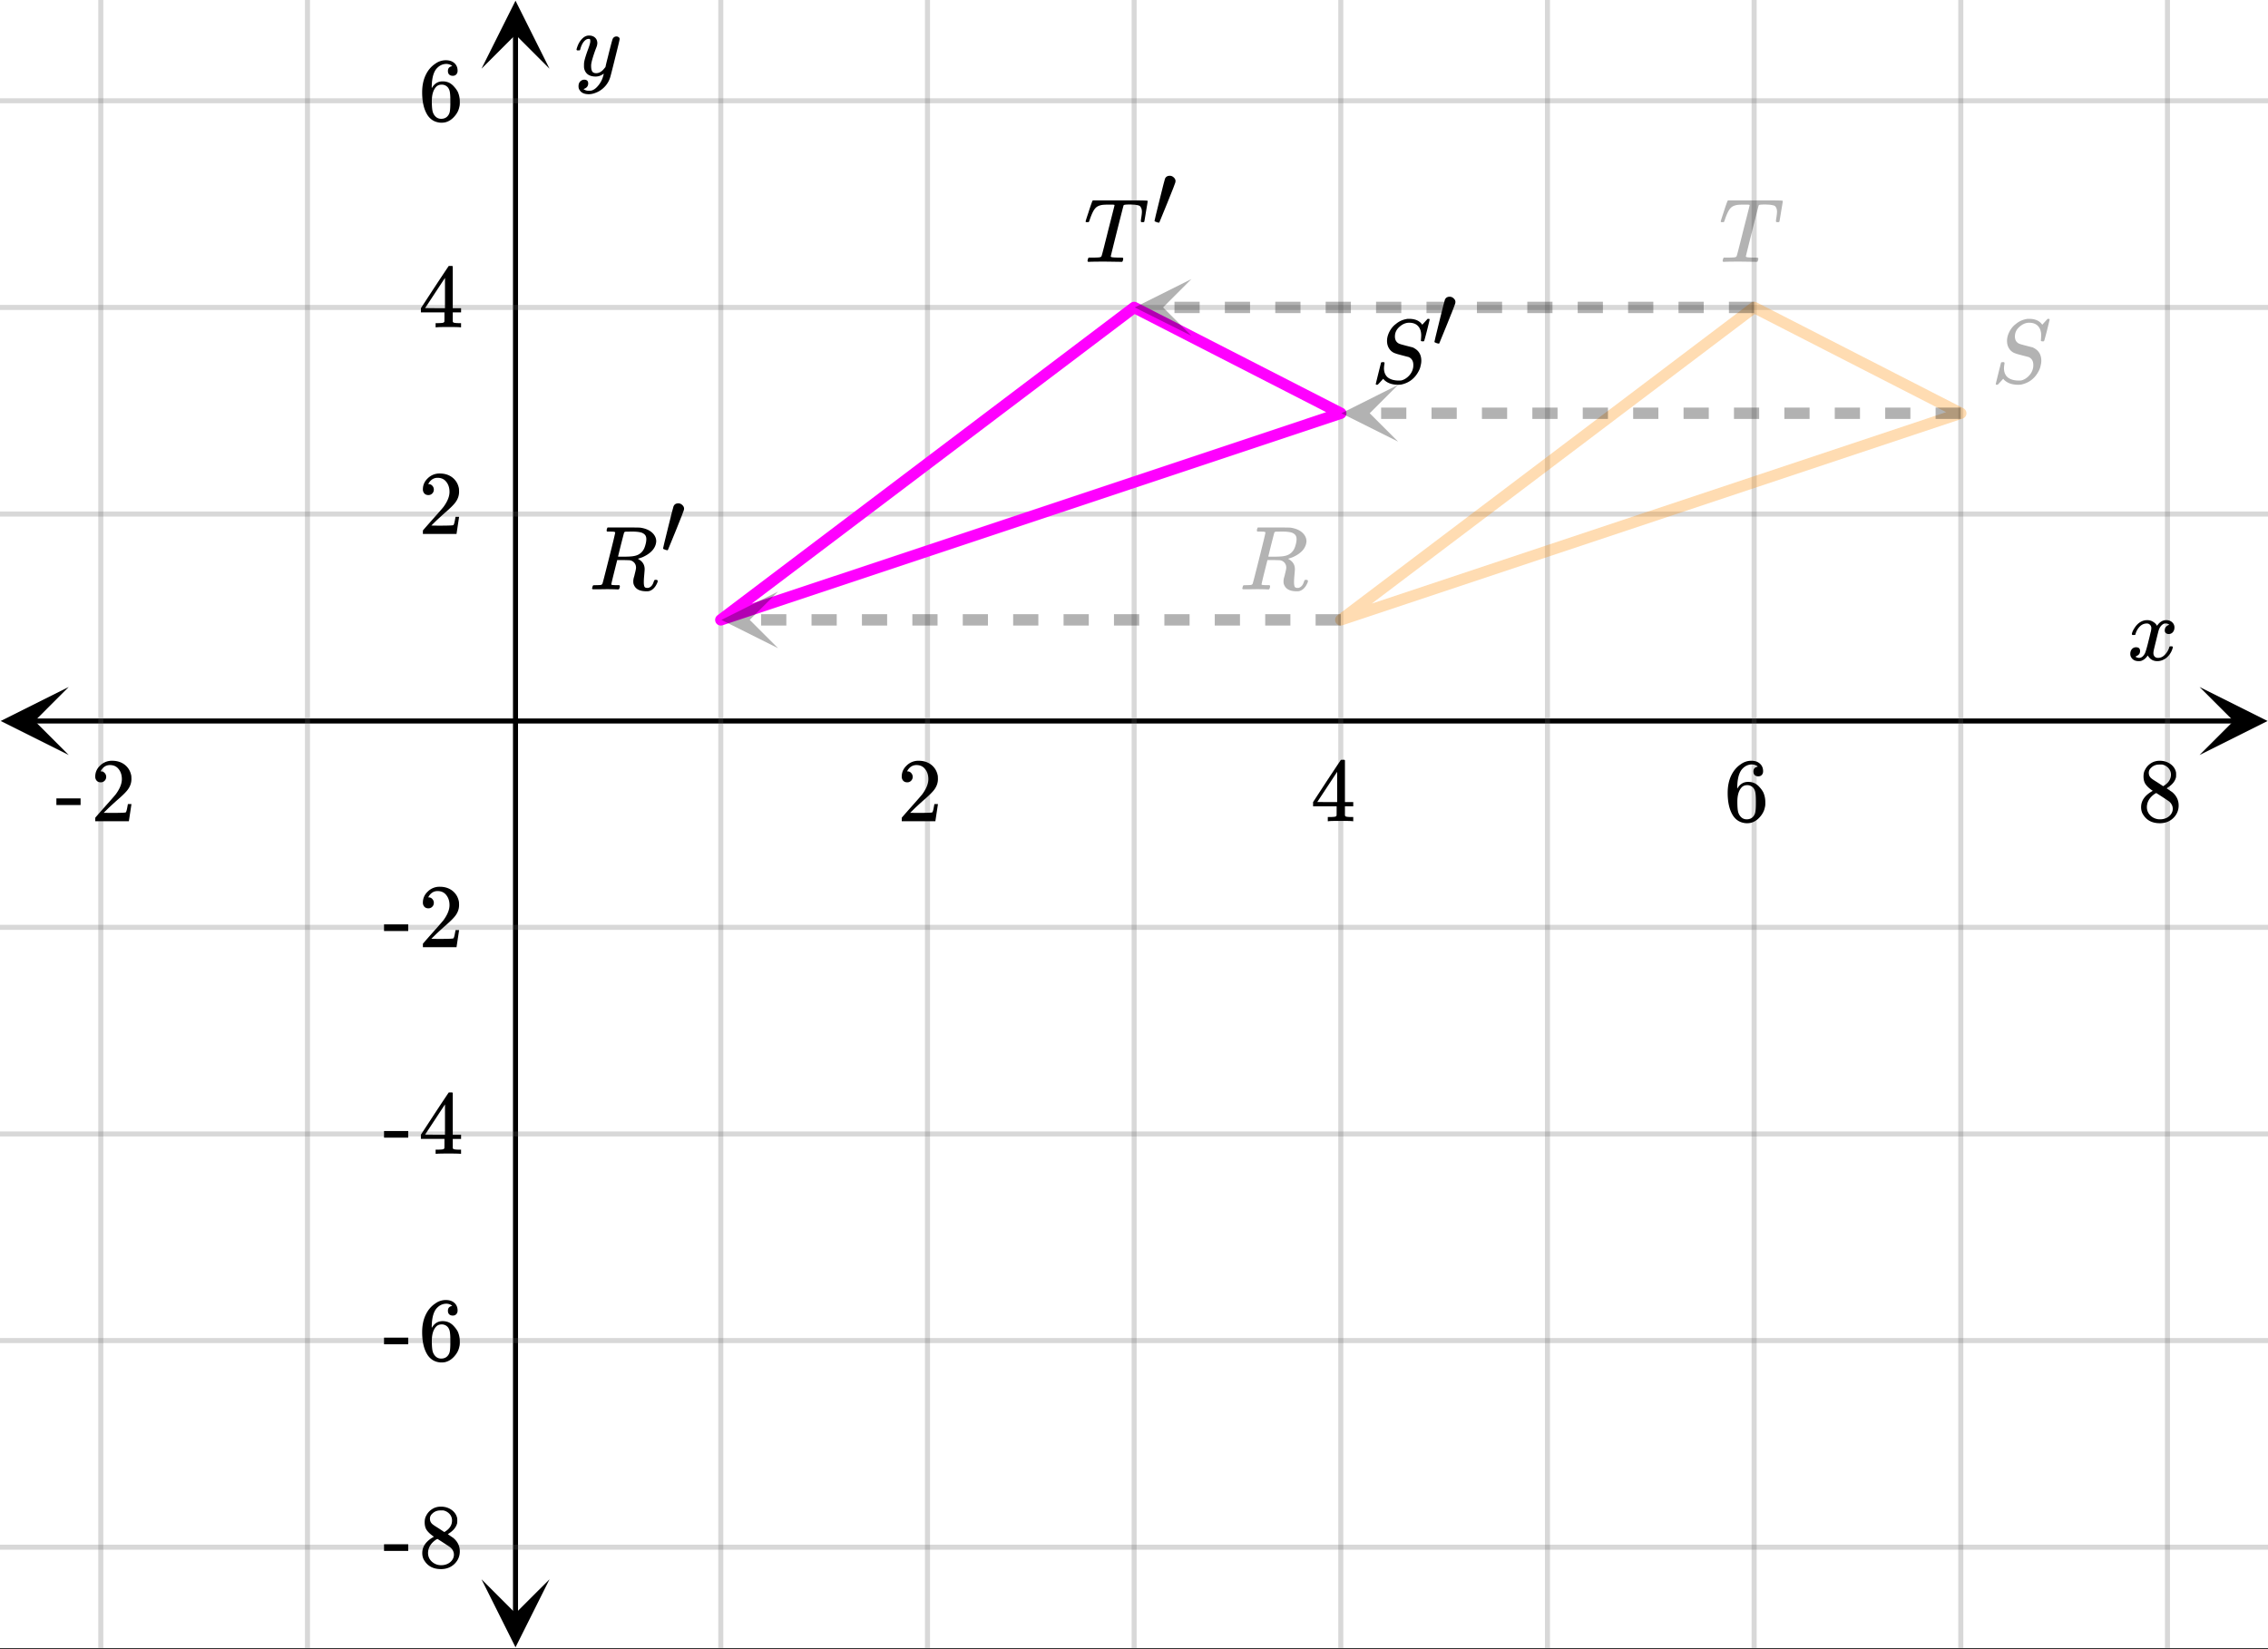 <svg xmlns="http://www.w3.org/2000/svg" xmlns:xlink="http://www.w3.org/1999/xlink" width="449.28" height="326.72" viewBox="0 0 336.96 245.04"><rect x="0" y="0" width="336.96" height="245.04" fill="#333333" stroke="none"/><defs><symbol overflow="visible" id="d"><path d="M3.875-8.469c0-.008-.008-.02-.016-.031a.084.084 0 0 0-.046-.016c-.012-.007-.028-.02-.047-.03a.291.291 0 0 0-.094-.017c-.031-.007-.063-.015-.094-.015H3.36a.516.516 0 0 0-.125-.016h-.53c-.044-.008-.075-.039-.095-.094-.011-.019-.007-.097.016-.234.05-.164.094-.258.125-.281h2.344c1.55 0 2.39.012 2.515.031.813.117 1.43.399 1.86.844.332.355.5.75.5 1.187 0 .094-.024.23-.063.407-.21.804-.87 1.453-1.984 1.953-.399.148-.621.218-.672.218l.094.079c.601.336.906.828.906 1.484 0 .105-.023.39-.063.86-.042.43-.062.78-.062 1.062 0 .312.031.539.094.672.062.125.195.187.406.187.125 0 .207-.008.25-.031.344-.125.582-.422.719-.89.05-.126.086-.204.11-.235.03-.031.097-.047.202-.047.188 0 .281.059.281.172 0 .156-.109.414-.328.766-.273.398-.59.64-.953.734-.062.02-.195.031-.39.031-.93 0-1.532-.281-1.813-.844a1.141 1.141 0 0 1-.14-.546v-.22c.007-.062.019-.128.03-.202a.716.716 0 0 1 .032-.157c.008-.039.031-.117.063-.234a2.01 2.01 0 0 0 .078-.312c.132-.508.203-.836.203-.985 0-.445-.196-.781-.578-1a1.217 1.217 0 0 0-.344-.11c-.086-.007-.402-.019-.953-.03h-.922l-.438 1.75a82.615 82.615 0 0 0-.437 1.812c0 .063.008.102.031.11.063.03.313.054.75.062h.406c.051.063.079.105.079.125.007.012 0 .094-.032.25a.464.464 0 0 1-.14.25h-.204a34.22 34.22 0 0 0-1.765-.031c-.211 0-.512.008-.906.015H.672C.516-.016.437-.055.437-.14c0-.007.016-.07.047-.187.04-.164.086-.258.141-.281a.954.954 0 0 1 .203-.016h.078c.239 0 .508-.008.813-.031.125-.031.207-.086.25-.172.031-.031.351-1.274.968-3.735.626-2.468.938-3.769.938-3.906zm4.406.344c-.187-.195-.437-.32-.75-.375-.304-.063-.734-.094-1.297-.094-.117 0-.23.008-.343.016h-.437c-.126.012-.212.055-.25.125-.013.023-.169.621-.47 1.797a169.86 169.86 0 0 0-.437 1.781c0 .012.312.016.937.016.696-.008 1.164-.04 1.407-.094.582-.094 1.03-.36 1.343-.797.145-.195.266-.46.36-.797.101-.344.156-.648.156-.922 0-.281-.074-.5-.219-.656zm0 0"/></symbol><symbol overflow="visible" id="i"><path d="M7.453-7.016c0-.601-.156-1.07-.469-1.406-.304-.332-.746-.5-1.328-.5-.5 0-.98.203-1.437.61-.45.398-.672.874-.672 1.437 0 .281.066.523.203.719.145.199.328.328.547.39.031.024.344.11.937.266.602.156.91.234.922.234.125.043.29.137.5.282.54.386.813.96.813 1.718 0 .243-.04.493-.11.75-.043.25-.132.5-.265.75C6.53-.66 5.66.016 4.484.266a2.94 2.94 0 0 1-.468.03c-.887 0-1.579-.245-2.079-.734l-.125-.156-.39.422c-.25.281-.39.426-.422.438-.023.02-.063.03-.125.03C.758.297.703.259.703.189c0-.032.258-1.086.781-3.172.02-.051.11-.079.266-.079h.172c.05.043.078.075.078.094.008.012.004.086-.016.219a3.75 3.75 0 0 0-.062.688c.031.585.238 1.023.625 1.312.394.281.93.422 1.61.422.081 0 .19-.004.327-.016.414-.101.79-.328 1.125-.672.344-.351.555-.757.641-1.218.02-.07.031-.211.031-.422 0-.57-.234-.961-.703-1.172-.055-.008-.375-.094-.969-.25-.593-.156-.902-.242-.921-.266a1.704 1.704 0 0 1-.954-.672c-.242-.343-.359-.75-.359-1.218 0-.446.125-.91.375-1.391.258-.477.57-.848.938-1.11.457-.394 1.007-.644 1.656-.75a.582.582 0 0 1 .14-.015h.157c.925 0 1.582.293 1.968.875l.797-.875h.11c.125 0 .187.031.187.094 0 .062-.133.61-.39 1.64-.262 1.024-.407 1.547-.438 1.579-.023.023-.09.03-.203.03-.18 0-.266-.034-.266-.109 0-.05.004-.097.016-.14 0-.04.004-.133.016-.282.007-.156.015-.265.015-.328zm0 0"/></symbol><symbol overflow="visible" id="o"><path d="M5.594 0c-.242 0-.64-.004-1.203-.016-.563-.007-1-.015-1.313-.015C1.91-.031 1.172-.02.86 0H.656a.365.365 0 0 1-.094-.11c0-.019.016-.1.047-.25a.561.561 0 0 1 .125-.265h.391c.531 0 .895-.008 1.094-.031a.747.747 0 0 0 .328-.078c.008-.008.02-.016.031-.016.04-.031.082-.125.125-.281.05-.157.235-.86.547-2.11.156-.613.281-1.113.375-1.5.633-2.468.953-3.726.953-3.78 0-.052-.133-.079-.39-.079h-.422c-.606 0-1 .027-1.188.078-.387.086-.68.246-.875.485-.25.273-.516.82-.797 1.64-.062.2-.11.32-.14.36-.024.03-.086.046-.188.046H.547c-.125 0-.203-.007-.235-.03C.29-5.954.282-5.978.282-6c0-.05.132-.484.406-1.297.195-.613.363-1.11.5-1.484.05-.164.109-.281.171-.344h6.313c1.207 0 1.812.023 1.812.063v.015l.016.016V-9c0 .063-.086.578-.25 1.547-.156.969-.242 1.46-.25 1.469 0 .023-.016.043-.047.062-.023.024-.09.031-.203.031h-.125c-.031-.007-.055-.015-.063-.015a.257.257 0 0 1-.046-.047c-.012-.02-.024-.035-.032-.047 0-.063.008-.18.032-.36.082-.488.125-.847.125-1.077 0-.196-.028-.364-.079-.5a1.017 1.017 0 0 0-.187-.313c-.063-.07-.184-.125-.36-.156a3.96 3.96 0 0 0-.453-.078 29.24 29.24 0 0 0-.625-.032c-.406 0-.667.012-.78.032-.118.011-.196.043-.235.093-.012.012-.336 1.274-.969 3.782-.625 2.5-.937 3.765-.937 3.796 0 .063.054.106.171.125.125.032.461.055 1.016.063.3 0 .484.008.547.016.063.011.098.039.11.078a.798.798 0 0 1-.016.234c-.043.168-.086.262-.125.281L5.687 0h-.093zm0 0"/></symbol><symbol overflow="visible" id="K"><path d="M.781-3.75C.727-3.8.703-3.848.703-3.89c.031-.25.172-.563.422-.938.414-.633.941-1.004 1.578-1.11.133-.007.235-.015.297-.015.313 0 .598.086.86.25.269.156.46.355.578.594.113-.157.187-.25.218-.282.332-.375.711-.562 1.14-.562.364 0 .661.105.891.312.227.211.344.465.344.766 0 .281-.078.516-.234.703a.776.776 0 0 1-.625.281.64.64 0 0 1-.422-.14.521.521 0 0 1-.156-.39c0-.415.222-.696.672-.845a.58.58 0 0 0-.141-.093.705.705 0 0 0-.39-.094.91.91 0 0 0-.266.031c-.336.149-.586.445-.75.89-.032.075-.164.579-.39 1.516-.231.93-.356 1.45-.376 1.563a1.827 1.827 0 0 0-.047.406c0 .211.063.383.188.516.125.125.289.187.5.187.383 0 .726-.16 1.031-.484.3-.32.508-.676.625-1.063.02-.082.04-.129.063-.14.03-.02.109-.031.234-.031.164 0 .25.039.25.109 0 .012-.012.058-.031.14-.149.563-.461 1.055-.938 1.47-.43.323-.875.484-1.344.484-.625 0-1.101-.282-1.421-.844-.262.406-.594.68-1 .812-.086.02-.2.032-.344.032-.524 0-.89-.188-1.11-.563a.953.953 0 0 1-.14-.531c0-.27.078-.5.234-.688a.798.798 0 0 1 .625-.28c.395 0 .594.187.594.562 0 .336-.164.574-.484.718a.359.359 0 0 1-.063.047l-.078.031c-.012.012-.024.016-.031.016h-.032c0 .031.063.074.188.125a.817.817 0 0 0 .36.078c.32 0 .597-.203.827-.61.102-.163.282-.75.532-1.75.05-.206.109-.437.171-.687.063-.257.11-.457.141-.593.031-.133.05-.211.063-.235a2.86 2.86 0 0 0 .078-.531.678.678 0 0 0-.188-.5.613.613 0 0 0-.484-.203c-.406 0-.762.156-1.063.469a2.562 2.562 0 0 0-.609 1.078c-.012.074-.031.12-.063.14a.752.752 0 0 1-.218.016zm0 0"/></symbol><symbol overflow="visible" id="Q"><path d="M6.234-5.813c.125 0 .227.04.313.11.094.062.14.152.14.266 0 .117-.226 1.058-.671 2.828C5.578-.836 5.328.133 5.266.312a3.459 3.459 0 0 1-.688 1.22 3.641 3.641 0 0 1-1.11.874c-.491.239-.945.36-1.359.36-.687 0-1.152-.22-1.39-.657-.094-.125-.14-.304-.14-.53 0-.306.085-.544.265-.72.187-.168.379-.25.578-.25.394 0 .594.188.594.563 0 .332-.157.578-.47.734a.298.298 0 0 1-.062.032.295.295 0 0 0-.078.03c-.011.009-.023.016-.031.016L1.328 2c.031.05.129.11.297.172.133.05.273.078.422.078h.11c.155 0 .273-.012.359-.031.332-.094.648-.324.953-.688A3.69 3.69 0 0 0 4.188.25c.093-.3.14-.477.14-.531 0-.008-.012-.004-.031.015a.358.358 0 0 1-.078.047c-.336.239-.703.36-1.11.36-.46 0-.84-.106-1.14-.313-.293-.219-.48-.531-.563-.937a2.932 2.932 0 0 1-.015-.407c0-.218.007-.382.03-.5.063-.394.266-1.054.61-1.984.196-.531.297-.898.297-1.11a.838.838 0 0 0-.031-.265c-.024-.05-.074-.078-.156-.078h-.063c-.21 0-.406.094-.594.281-.293.293-.511.727-.656 1.297 0 .012-.008.027-.015.047a.188.188 0 0 1-.032.047l-.015.015c-.012.012-.028.016-.047.016h-.36C.305-3.8.281-3.836.281-3.86a.97.97 0 0 1 .047-.203c.188-.625.469-1.113.844-1.468.3-.282.617-.422.953-.422.383 0 .688.105.906.312.227.2.344.485.344.86-.023.168-.04.261-.047.281 0 .055-.07.246-.203.578-.367 1-.586 1.735-.656 2.203a1.857 1.857 0 0 0-.016.297c0 .344.05.61.156.797.114.18.313.266.594.266.207 0 .406-.051.594-.157a1.84 1.84 0 0 0 .422-.328c.093-.101.21-.242.36-.422a32.833 32.833 0 0 1 .25-1.063c.093-.35.175-.687.25-1 .343-1.35.534-2.062.577-2.124a.592.592 0 0 1 .578-.36zm0 0"/></symbol><symbol overflow="visible" id="J"><path d="M2.672-7.547c.226 0 .426.086.594.25.175.156.265.34.265.547 0 .043-.011.11-.031.203 0 .063-.39 1.063-1.172 3C1.547-1.609 1.145-.629 1.125-.609c-.012.023-.031.03-.063.03C1-.578.895-.597.75-.64.52-.723.406-.785.406-.828c0-.063.25-1.102.75-3.125.5-2.02.77-3.078.813-3.172.125-.281.36-.422.703-.422zm0 0"/></symbol><symbol overflow="visible" id="L"><path d="M1.484-5.781c-.25 0-.449-.078-.593-.235a.872.872 0 0 1-.22-.609c0-.645.243-1.195.735-1.656a2.46 2.46 0 0 1 1.766-.703c.77 0 1.41.21 1.922.625.508.418.82.964.937 1.64.008.168.016.32.016.453 0 .524-.156 1.012-.469 1.47-.25.374-.758.89-1.516 1.546-.324.281-.777.695-1.359 1.234l-.781.766 1.016.016c1.414 0 2.164-.024 2.25-.079.039-.007.085-.101.14-.28.031-.095.094-.4.188-.923v-.03h.53v.03l-.374 2.47V0h-5v-.25c0-.188.008-.29.031-.313.008-.007.383-.437 1.125-1.28.977-1.095 1.61-1.813 1.89-2.157.602-.82.907-1.57.907-2.25 0-.594-.156-1.086-.469-1.484-.312-.407-.746-.61-1.297-.61-.523 0-.945.235-1.265.703-.024.032-.047.079-.078.141a.274.274 0 0 0-.047.078c0 .012.02.016.062.016a.68.68 0 0 1 .547.25.801.801 0 0 1 .219.562c0 .23-.078.422-.235.578a.76.76 0 0 1-.578.235zm0 0"/></symbol><symbol overflow="visible" id="M"><path d="M6.234 0c-.125-.031-.71-.047-1.75-.047-1.074 0-1.671.016-1.796.047h-.126v-.625h.422c.383-.008.618-.031.704-.063a.286.286 0 0 0 .171-.14c.008-.008.016-.25.016-.719v-.672h-3.5v-.625l2.031-3.11A431.58 431.58 0 0 1 4.5-9.108c.02-.008.113-.016.281-.016h.25l.078.078v6.203h1.235v.625H5.109V-.89a.25.25 0 0 0 .079.157c.07.062.328.101.765.109h.39V0zm-2.28-2.844v-4.5L1-2.859l1.469.015zm0 0"/></symbol><symbol overflow="visible" id="N"><path d="M5.031-8.11c-.199-.195-.48-.304-.843-.328-.625 0-1.153.274-1.579.813-.418.586-.625 1.492-.625 2.719L2-4.86l.11-.172c.363-.54.859-.813 1.484-.813.414 0 .781.09 1.094.266a2.6 2.6 0 0 1 .64.547c.219.242.395.492.531.75.196.449.297.933.297 1.453v.234c0 .211-.027.403-.078.578-.105.532-.383 1.032-.828 1.5-.387.407-.82.66-1.297.766a2.688 2.688 0 0 1-.547.047c-.168 0-.32-.016-.453-.047-.668-.125-1.2-.484-1.594-1.078C.83-1.66.563-2.79.563-4.218c0-.97.171-1.817.515-2.548.344-.726.82-1.296 1.438-1.703a2.62 2.62 0 0 1 1.562-.515c.531 0 .953.14 1.266.421.32.282.484.665.484 1.141 0 .23-.07.414-.203.547-.125.137-.297.203-.516.203-.218 0-.398-.062-.53-.187-.126-.125-.188-.301-.188-.532 0-.406.21-.644.64-.718zm-.593 3.235a1.18 1.18 0 0 0-.97-.484c-.335 0-.605.105-.812.312C2.22-4.597 2-3.883 2-2.907c0 .794.05 1.345.156 1.657.094.273.242.5.453.688.22.187.477.28.782.28.457 0 .804-.171 1.046-.515.133-.187.22-.41.25-.672.04-.258.063-.64.063-1.14v-.422c0-.508-.023-.895-.063-1.156a1.566 1.566 0 0 0-.25-.688zm0 0"/></symbol><symbol overflow="visible" id="O"><path d="M2.313-4.516c-.438-.289-.778-.593-1.016-.906-.242-.312-.36-.723-.36-1.234 0-.383.07-.707.22-.969.195-.406.488-.734.874-.984.383-.25.82-.375 1.313-.375.613 0 1.144.164 1.594.484.445.324.722.734.828 1.234.007.055.015.164.015.329 0 .199-.008.328-.015.39-.137.594-.547 1.11-1.235 1.547l-.156.11c.5.343.758.523.781.53.664.544 1 1.215 1 2.016 0 .73-.265 1.356-.797 1.875-.53.508-1.199.766-2 .766C2.254.297 1.441-.11.922-.922c-.23-.32-.344-.71-.344-1.172 0-.976.578-1.785 1.735-2.422zM5-6.922c0-.383-.125-.71-.375-.984a1.69 1.69 0 0 0-.922-.516h-.437c-.48 0-.883.164-1.204.485-.23.21-.343.453-.343.734 0 .387.164.695.5.922.039.043.328.23.86.562l.78.516c.008-.008.067-.047.172-.11a2.95 2.95 0 0 0 .25-.187C4.758-5.883 5-6.36 5-6.922zM1.437-2.109c0 .523.192.96.579 1.312a2.01 2.01 0 0 0 1.359.516c.363 0 .695-.07 1-.219.3-.156.531-.36.688-.61.144-.226.218-.472.218-.734 0-.383-.156-.726-.468-1.031-.075-.07-.45-.328-1.125-.766l-.407-.265C3.133-4 3.02-4.07 2.937-4.125l-.109-.063-.156.079c-.563.367-.938.812-1.125 1.343-.074.243-.11.461-.11.657zm0 0"/></symbol><symbol overflow="visible" id="P"><path d="M.14-2.406v-.985h3.594v.985zm0 0"/></symbol><clipPath id="s"><path d="M0 0h336.96v244.887H0zm0 0"/></clipPath><clipPath id="t"><path d="M.102 102.082H11V113H.102zm0 0"/></clipPath><clipPath id="u"><path d="M326.79 102.082h10.17V113h-10.17zm0 0"/></clipPath><clipPath id="v"><path d="M14 0h309v244.887H14zm0 0"/></clipPath><clipPath id="w"><path d="M71.535 234H82v10.785H71.535zm0 0"/></clipPath><clipPath id="x"><path d="M71.535 0H82v10.21H71.535zm0 0"/></clipPath><clipPath id="y"><path d="M0 14h336.96v216H0zm0 0"/></clipPath><clipPath id="z"><path d="M0 14h336.96v217H0zm0 0"/></clipPath><clipPath id="A"><path d="M168 41h9.008v8.895H168zm0 0"/></clipPath><clipPath id="B"><path d="M199 57h8.715v8.621H199zm0 0"/></clipPath><clipPath id="C"><path d="M107 87h8.602v9.324H107zm0 0"/></clipPath><filter id="a" filterUnits="objectBoundingBox" x="0%" y="0%" width="100%" height="100%"><feColorMatrix in="SourceGraphic" values="0 0 0 0 1 0 0 0 0 1 0 0 0 0 1 0 0 0 1 0"/></filter><mask id="E"><path fill-opacity=".298" d="M0 0h336.96v245.04H0z" filter="url(#a)"/></mask><clipPath id="f"><path d="M.078.32h11.524v15.84H.078zm0 0"/></clipPath><clipPath id="c"><path d="M.078 2H11v10H.078zm0 0"/></clipPath><clipPath id="b"><path d="M0 0h12v17H0z"/></clipPath><g clip-path="url(#b)"><g clip-path="url(#c)" id="g"><use xlink:href="#d" x=".133" y="11.583"/></g></g><clipPath id="e"><path d="M0 0h12v17H0z"/></clipPath><g clip-path="url(#e)"><g clip-path="url(#f)" id="D"><use xlink:href="#g"/></g></g><mask id="G"><path fill-opacity=".298" d="M0 0h336.96v245.04H0z" filter="url(#a)"/></mask><clipPath id="k"><path d="M.68.602h10.082v15.84H.68zm0 0"/></clipPath><clipPath id="h"><path d="M0 0h11v17H0z"/></clipPath><g id="l" clip-path="url(#h)"><use xlink:href="#i" x=".811" y="11.878"/></g><clipPath id="j"><path d="M0 0h11v17H0z"/></clipPath><g clip-path="url(#j)"><g clip-path="url(#k)" id="F"><use xlink:href="#l"/></g></g><mask id="I"><path fill-opacity=".298" d="M0 0h336.96v245.04H0z" filter="url(#a)"/></mask><clipPath id="q"><path d="M.36.602h10.562v15.84H.359zm0 0"/></clipPath><clipPath id="n"><path d="M.36 2H10v10H.36zm0 0"/></clipPath><clipPath id="m"><path d="M0 0h11v17H0z"/></clipPath><g clip-path="url(#m)"><g clip-path="url(#n)" id="r"><use xlink:href="#o" x=".371" y="11.905"/></g></g><clipPath id="p"><path d="M0 0h11v17H0z"/></clipPath><g clip-path="url(#p)"><g clip-path="url(#q)" id="H"><use xlink:href="#r"/></g></g></defs><g clip-path="url(#s)" fill="#fff"><path d="M0 0h337v244.887H0zm0 0"/><path d="M0 0h337v244.887H0zm0 0"/></g><path d="M5.055 107.137h326.89" fill="none" stroke="#000" stroke-width=".749"/><g clip-path="url(#t)"><path d="M10.21 102.082L.103 107.137l10.109 5.054-5.055-5.054zm0 0"/></g><g clip-path="url(#u)"><path d="M326.79 102.082l10.108 5.055-10.109 5.054 5.055-5.054zm0 0"/></g><g clip-path="url(#v)"><path d="M107.09 0v244.887M137.797 0v244.887M168.5 0v244.887M199.203 0v244.887M229.91 0v244.887M260.613 0v244.887M291.316 0v244.887M322.023 0v244.887M45.683 0v244.887M14.978 0v244.887" stroke-linecap="round" stroke-linejoin="round" stroke="#666" stroke-opacity=".251" stroke-width=".749"/></g><path d="M76.59 239.832V5.055" fill="none" stroke="#000" stroke-width=".749"/><g clip-path="url(#w)"><path d="M71.535 234.676l5.055 10.11 5.055-10.11-5.055 5.054zm0 0"/></g><g clip-path="url(#x)"><path d="M71.535 10.21L76.59.103l5.055 10.109-5.055-5.055zm0 0"/></g><g clip-path="url(#y)"><path d="M0 76.387h337M0 45.684h337M0 14.977h337M0 137.797h337M0 168.5h337M0 199.203h337M0 229.91h337"/></g><g clip-path="url(#z)"><path d="M0 76.387h337M0 45.684h337M0 14.977h337M0 137.797h337M0 168.5h337M0 199.203h337M0 229.91h337" fill="none" stroke-linecap="round" stroke-linejoin="round" stroke="#666" stroke-opacity=".251" stroke-width=".749"/></g><path d="M291.316 61.41l-30.703-15.726M260.613 45.684l-61.41 46.43M199.203 92.113l92.113-30.703" fill="red" fill-opacity=".302" stroke-width="1.685" stroke-linecap="round" stroke="#ff8c00" stroke-opacity=".302"/><path d="M168.5 45.684l30.703 15.726M199.203 61.41L107.09 92.113M107.09 92.113l61.41-46.43" fill="red" stroke-width="1.685" stroke-linecap="round" stroke="#f0f"/><path d="M260.613 46.523h-3.746V44.84h3.746m-7.488 1.683h-3.746V44.84h3.746m-7.488 1.683h-3.746V44.84h3.746m-7.489 1.683h-3.746V44.84h3.746m-7.492 1.683h-3.742V44.84h3.742m-7.488 1.683h-3.742V44.84h3.742m-7.488 1.683h-3.743V44.84h3.743m-7.489 1.683h-3.746V44.84h3.746m-7.488 1.683h-3.746V44.84h3.746m-7.488 1.683h-3.746V44.84h3.746m-7.492 1.683h-3.743V44.84h3.743m-7.489 1.683h-3.742V44.84h3.742" fill-opacity=".302"/><g clip-path="url(#A)"><path d="M177.008 49.895l-8.422-4.211 8.422-4.215-4.211 4.215zm0 0" fill-opacity=".302"/></g><path d="M291.316 62.25h-3.742v-1.684h3.742m-7.488 1.684h-3.742v-1.684h3.742m-7.488 1.684h-3.746v-1.684h3.746m-7.488 1.684h-3.747v-1.684h3.747m-7.489 1.684h-3.746v-1.684h3.746m-7.488 1.684h-3.746v-1.684h3.746m-7.492 1.684h-3.742v-1.684h3.742m-7.488 1.684h-3.743v-1.684h3.743m-7.489 1.684h-3.742v-1.684h3.742m-7.488 1.684h-3.746v-1.684h3.746m-7.488 1.684h-3.746v-1.684h3.746m-7.489 1.684h-3.746v-1.684h3.746" fill-opacity=".302"/><g clip-path="url(#B)"><path d="M207.715 65.621l-8.426-4.21 8.426-4.216-4.215 4.215zm0 0" fill-opacity=".302"/></g><path d="M199.203 92.957h-3.742V91.27h3.742m-7.488 1.687h-3.742V91.27h3.742m-7.488 1.687h-3.747V91.27h3.747m-7.489 1.687h-3.746V91.27h3.746m-7.488 1.687h-3.746V91.27h3.746m-7.488 1.687h-3.746V91.27h3.746m-7.492 1.687h-3.743V91.27h3.743m-7.489 1.687h-3.742V91.27h3.742m-7.488 1.687h-3.742V91.27h3.742m-7.488 1.687h-3.746V91.27h3.746m-7.489 1.687h-3.746V91.27h3.746m-7.488 1.687h-3.746V91.27h3.746" fill-opacity=".302"/><g clip-path="url(#C)"><path d="M115.602 96.324l-8.426-4.21 8.426-4.212-4.215 4.211zm0 0" fill-opacity=".302"/></g><use xlink:href="#D" transform="translate(184 76)" mask="url(#E)"/><use xlink:href="#F" transform="translate(295 45)" mask="url(#G)"/><use xlink:href="#H" transform="translate(255 27)" mask="url(#I)"/><use xlink:href="#d" x="87.526" y="87.583"/><use xlink:href="#J" x="98.104" y="82.34"/><use xlink:href="#i" x="203.698" y="56.878"/><use xlink:href="#J" x="212.708" y="51.636"/><use xlink:href="#o" x="161.011" y="38.905"/><use xlink:href="#J" x="171.121" y="33.663"/><use xlink:href="#K" x="316.031" y="98.104"/><use xlink:href="#L" x="133.302" y="122.031"/><use xlink:href="#M" x="194.711" y="122.031"/><use xlink:href="#N" x="256.12" y="122.031"/><use xlink:href="#O" x="317.529" y="122.031"/><use xlink:href="#P" x="8.238" y="122.031"/><use xlink:href="#L" x="13.48" y="122.031"/><use xlink:href="#Q" x="85.373" y="11.233"/><use xlink:href="#L" x="62.158" y="79.345"/><use xlink:href="#M" x="62.158" y="48.64"/><use xlink:href="#N" x="62.158" y="17.936"/><use xlink:href="#P" x="56.916" y="140.754"/><use xlink:href="#L" x="62.158" y="140.754"/><use xlink:href="#P" x="56.916" y="171.458"/><use xlink:href="#M" x="62.158" y="171.458"/><use xlink:href="#P" x="56.916" y="202.163"/><use xlink:href="#N" x="62.158" y="202.163"/><use xlink:href="#P" x="56.916" y="232.867"/><use xlink:href="#O" x="62.158" y="232.867"/></svg>